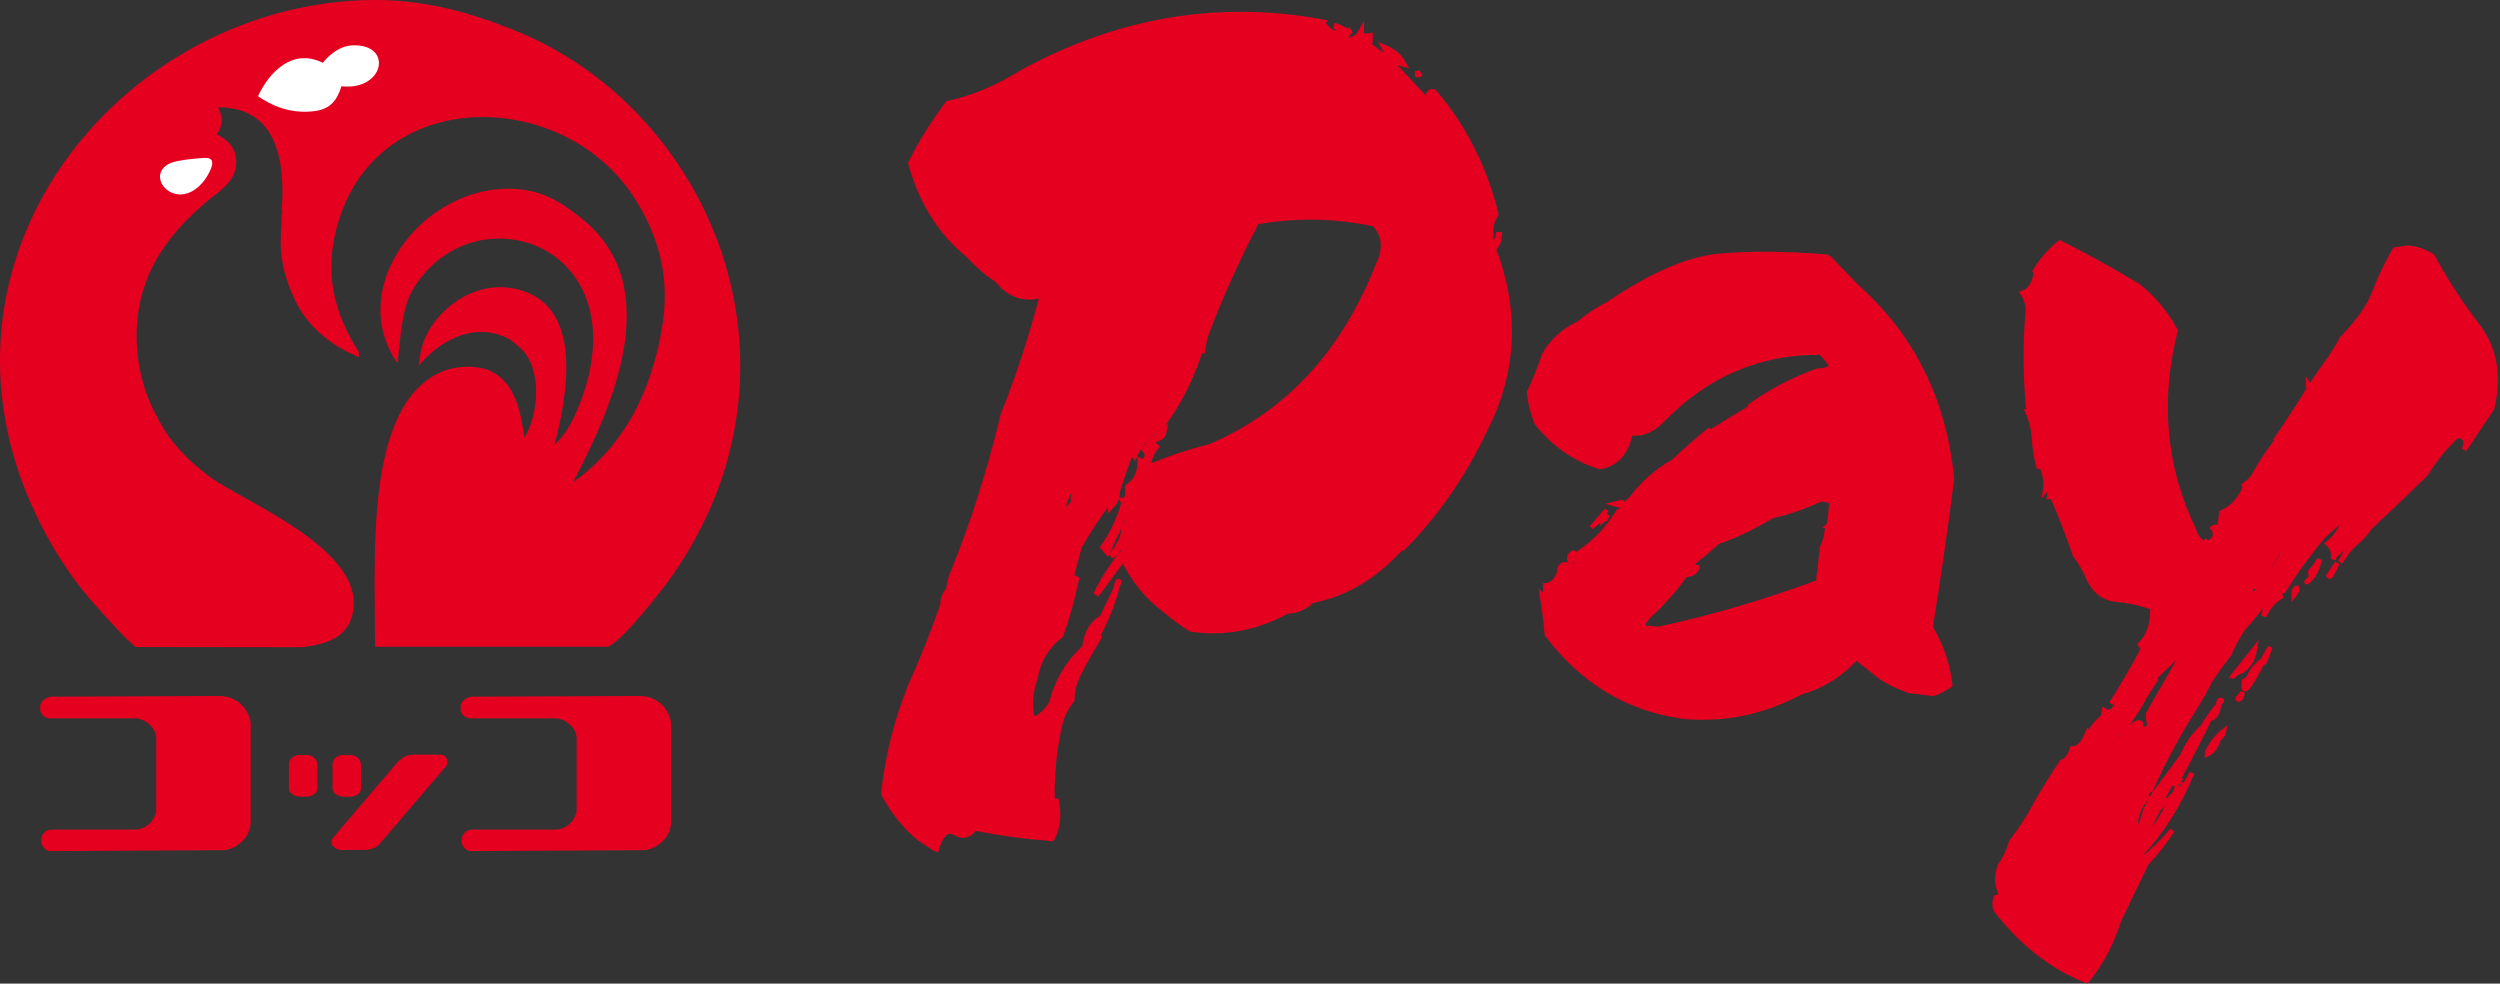 <svg width="61" height="24" viewBox="0 0 61 24" fill="none" xmlns="http://www.w3.org/2000/svg">
<rect x="0" y="0" width="61" height="24" fill="#333333" stroke="none"/>
<g clip-path="url(#clip0_6070_2595)">
<path d="M22.835 20.707L22.444 20.448C22.103 20.173 21.812 19.812 21.571 19.364C21.671 18.453 21.892 17.575 22.233 16.731C22.513 16.112 22.774 15.458 23.014 14.77C23.014 14.614 23.064 14.486 23.165 14.383C23.165 14.297 23.185 14.193 23.225 14.073C23.746 12.8 24.167 11.484 24.488 10.124C24.868 9.178 25.189 8.197 25.45 7.181C25.009 7.319 24.638 7.198 24.337 6.82C24.097 6.665 23.866 6.468 23.646 6.227C22.964 5.676 22.492 4.927 22.232 3.981C22.492 3.465 22.794 2.983 23.135 2.536C23.756 2.398 24.367 2.14 24.969 1.761C27.316 0.488 29.752 0.083 32.278 0.548C32.258 0.582 32.258 0.608 32.278 0.625C32.298 0.694 32.338 0.694 32.398 0.625L32.338 0.676C32.459 0.797 32.589 0.849 32.73 0.832C32.709 0.729 32.65 0.66 32.549 0.625C32.669 0.659 32.8 0.728 32.941 0.832L32.91 0.78L32.82 0.883C32.901 1.021 32.981 1.038 33.061 0.935L33.031 0.909C33.071 0.926 33.111 0.935 33.151 0.935L33.181 0.857C33.241 0.892 33.321 0.9 33.421 0.883V0.96C33.361 0.943 33.29 0.935 33.211 0.935C33.431 1.141 33.651 1.314 33.872 1.451L34.805 2.458L34.925 2.381L34.865 2.303C34.885 2.252 34.925 2.235 34.985 2.252C35.707 3.095 36.208 4.085 36.489 5.22C36.388 5.393 36.349 5.556 36.369 5.711C36.349 5.78 36.349 5.849 36.369 5.918C36.469 5.969 36.539 5.901 36.579 5.711V5.66C36.579 5.849 36.529 5.986 36.429 6.073C37.01 7.605 36.94 9.076 36.219 10.487C35.697 11.588 35.035 12.543 34.233 13.351L34.203 13.326C33.561 14.049 32.83 14.487 32.008 14.642C31.828 14.815 31.627 14.9 31.407 14.9C30.644 15.314 29.863 15.46 29.061 15.34C28.84 15.202 28.63 15.047 28.43 14.875C28.008 14.565 27.667 14.144 27.407 13.61C27.166 13.937 26.945 14.238 26.745 14.513C26.925 14.135 27.156 13.782 27.437 13.454C27.397 13.351 27.347 13.309 27.287 13.326C27.267 13.447 27.207 13.524 27.106 13.558C27.307 13.369 27.417 13.145 27.438 12.887C27.518 12.784 27.558 12.655 27.558 12.501L27.498 12.423L27.016 13.456L26.926 13.353C27.146 13.043 27.317 12.682 27.438 12.269L27.407 12.217C27.488 12.217 27.528 12.149 27.528 12.011V11.882C27.728 11.745 27.829 11.538 27.829 11.263C27.889 11.297 27.949 11.254 28.009 11.134C28.009 11.065 27.979 11.005 27.919 10.953L28.129 10.798C28.109 10.866 28.119 10.919 28.159 10.953L28.249 10.85C28.088 11.022 28.009 11.211 28.009 11.418C28.49 11.211 29.002 11.04 29.543 10.902C31.427 10.093 32.791 8.622 33.633 6.488C33.834 6.074 33.804 5.73 33.543 5.455C32.581 5.248 31.618 5.232 30.656 5.403C30.175 6.316 29.754 7.254 29.393 8.217L29.333 8.552H29.273C29.052 9.241 28.742 9.852 28.341 10.385C28.161 10.506 28 10.643 27.86 10.799L27.769 10.721C27.689 10.773 27.659 10.834 27.679 10.902H27.769L27.679 11.109L27.589 11.006C27.469 11.333 27.358 11.651 27.258 11.961C27.258 12.116 27.208 12.245 27.108 12.348V12.141C26.827 12.52 26.567 12.915 26.326 13.328C26.246 13.638 26.165 13.939 26.086 14.231L26.116 14.283L26.266 14.076C26.165 14.575 26.035 15.049 25.875 15.495C25.534 15.754 25.324 16.106 25.244 16.554C25.123 16.899 25.103 17.234 25.183 17.561C25.344 17.544 25.504 17.415 25.665 17.174C25.805 16.623 26.075 16.167 26.477 15.806C26.517 15.445 26.657 15.204 26.898 15.083C26.998 14.876 27.109 14.644 27.23 14.386C27.109 14.799 26.958 15.169 26.778 15.495L26.808 15.521L26.838 15.495C26.637 15.822 26.467 16.124 26.327 16.399C26.207 16.622 26.147 16.846 26.147 17.07C26.027 17.225 25.936 17.388 25.876 17.56C25.715 18.214 25.645 18.877 25.665 19.547C25.726 19.565 25.756 19.547 25.756 19.496C25.836 19.857 25.806 20.176 25.665 20.451C25.004 20.399 24.372 20.313 23.77 20.192C23.65 20.382 23.494 20.421 23.304 20.308C23.113 20.197 22.958 20.33 22.838 20.708L22.835 20.707ZM25.933 13.221L25.873 13.17L25.753 13.609L25.933 13.222V13.221ZM26.324 11.725L26.264 11.673C26.024 12 25.893 12.362 25.873 12.757H25.933C25.973 12.706 25.983 12.637 25.963 12.551C26.043 12.43 26.123 12.344 26.203 12.292C26.183 12.086 26.223 11.897 26.323 11.725H26.324ZM26.564 12.525L26.715 12.37C26.474 12.37 26.389 12.443 26.459 12.589C26.529 12.736 26.564 12.714 26.564 12.525ZM27.256 14.28C27.296 14.194 27.306 14.168 27.286 14.203C27.266 14.237 27.246 14.298 27.226 14.383L27.256 14.28V14.28ZM27.406 13.221H27.466V13.118L27.406 13.221ZM28.158 10.718C28.138 10.735 28.128 10.761 28.128 10.795L28.158 10.718ZM28.158 10.718L28.398 10.511C28.378 10.632 28.297 10.7 28.158 10.718ZM33.181 0.832L33.211 0.78C33.211 0.814 33.201 0.832 33.181 0.832ZM34.203 1.502L34.233 1.554C34.033 1.502 33.882 1.373 33.782 1.167C33.983 1.254 34.123 1.365 34.203 1.502ZM34.535 1.812L34.655 1.786L34.625 1.812H34.535Z" fill="#E60020"/>
<path d="M33.031 0.909L33.061 0.935C32.981 1.038 32.901 1.021 32.82 0.883L32.91 0.78L32.941 0.832C32.8 0.728 32.669 0.659 32.549 0.625C32.65 0.66 32.709 0.729 32.73 0.832C32.589 0.849 32.459 0.797 32.338 0.676L32.398 0.625C32.338 0.694 32.298 0.694 32.278 0.625C32.258 0.608 32.258 0.582 32.278 0.548C29.752 0.083 27.316 0.488 24.969 1.761C24.367 2.14 23.756 2.398 23.135 2.536C22.794 2.983 22.492 3.465 22.232 3.981C22.492 4.927 22.964 5.676 23.646 6.227C23.866 6.468 24.097 6.665 24.337 6.82C24.638 7.198 25.009 7.319 25.45 7.181C25.189 8.197 24.868 9.178 24.488 10.124C24.167 11.484 23.746 12.8 23.225 14.073C23.185 14.193 23.165 14.297 23.165 14.383C23.064 14.486 23.014 14.614 23.014 14.77C22.774 15.458 22.513 16.112 22.233 16.731C21.892 17.575 21.671 18.453 21.571 19.364C21.812 19.812 22.103 20.173 22.444 20.448L22.835 20.707L22.838 20.708C22.958 20.33 23.113 20.197 23.304 20.308C23.494 20.421 23.65 20.382 23.77 20.192C24.372 20.313 25.004 20.399 25.665 20.451C25.806 20.176 25.836 19.857 25.756 19.496C25.756 19.547 25.726 19.565 25.665 19.547C25.645 18.877 25.715 18.214 25.876 17.56C25.936 17.388 26.027 17.225 26.147 17.07C26.147 16.846 26.207 16.622 26.327 16.399C26.467 16.124 26.637 15.822 26.838 15.495L26.808 15.521L26.778 15.495C26.958 15.169 27.109 14.799 27.23 14.386C27.109 14.644 26.998 14.876 26.898 15.083C26.657 15.204 26.517 15.445 26.477 15.806C26.075 16.167 25.805 16.623 25.665 17.174C25.504 17.415 25.344 17.544 25.183 17.561C25.103 17.234 25.123 16.899 25.244 16.554C25.324 16.106 25.534 15.754 25.875 15.495C26.035 15.049 26.165 14.575 26.266 14.076L26.116 14.283L26.086 14.231C26.165 13.939 26.246 13.638 26.326 13.328C26.567 12.915 26.827 12.52 27.108 12.141V12.348C27.208 12.245 27.258 12.116 27.258 11.961C27.358 11.651 27.469 11.333 27.589 11.006L27.679 11.109L27.769 10.902H27.679C27.659 10.834 27.689 10.773 27.769 10.721L27.86 10.799C28 10.643 28.161 10.506 28.341 10.385C28.742 9.852 29.052 9.241 29.273 8.552H29.333L29.393 8.217C29.754 7.254 30.175 6.316 30.656 5.403C31.618 5.232 32.581 5.248 33.543 5.455C33.804 5.73 33.834 6.074 33.633 6.488C32.791 8.622 31.427 10.093 29.543 10.902C29.002 11.04 28.49 11.211 28.009 11.418C28.009 11.211 28.088 11.022 28.249 10.85L28.159 10.953C28.119 10.919 28.109 10.866 28.129 10.798L27.919 10.953C27.979 11.005 28.009 11.065 28.009 11.134C27.949 11.254 27.889 11.297 27.829 11.263C27.829 11.538 27.728 11.745 27.528 11.882V12.011C27.528 12.149 27.488 12.217 27.407 12.217L27.438 12.269C27.317 12.682 27.146 13.043 26.926 13.353L27.016 13.456L27.498 12.423L27.558 12.501C27.558 12.655 27.518 12.784 27.438 12.887C27.417 13.145 27.307 13.369 27.106 13.558C27.207 13.524 27.267 13.447 27.287 13.326C27.347 13.309 27.397 13.351 27.437 13.454C27.156 13.782 26.925 14.135 26.745 14.513C26.945 14.238 27.166 13.937 27.407 13.61C27.667 14.144 28.008 14.565 28.43 14.875C28.63 15.047 28.84 15.202 29.061 15.34C29.863 15.46 30.644 15.314 31.407 14.9C31.627 14.9 31.828 14.815 32.008 14.642C32.83 14.487 33.561 14.049 34.203 13.326L34.233 13.351C35.035 12.543 35.697 11.588 36.219 10.487C36.94 9.076 37.01 7.605 36.429 6.073C36.529 5.986 36.579 5.849 36.579 5.66V5.711C36.539 5.901 36.469 5.969 36.369 5.918C36.349 5.849 36.349 5.78 36.369 5.711C36.349 5.556 36.388 5.393 36.489 5.22C36.208 4.085 35.707 3.095 34.985 2.252C34.925 2.235 34.885 2.252 34.865 2.303L34.925 2.381L34.805 2.458L33.872 1.451C33.651 1.314 33.431 1.141 33.211 0.935C33.29 0.935 33.361 0.943 33.421 0.96V0.883C33.321 0.9 33.241 0.892 33.181 0.857L33.151 0.935C33.111 0.935 33.071 0.926 33.031 0.909ZM33.031 0.909V0.883M28.158 10.718C28.138 10.735 28.128 10.761 28.128 10.795L28.158 10.718ZM28.158 10.718L28.398 10.511C28.378 10.632 28.297 10.7 28.158 10.718ZM25.933 13.221L25.873 13.17L25.753 13.609L25.933 13.222V13.221ZM26.324 11.725L26.264 11.673C26.024 12 25.893 12.362 25.873 12.757H25.933C25.973 12.706 25.983 12.637 25.963 12.551C26.043 12.43 26.123 12.344 26.203 12.292C26.183 12.086 26.223 11.897 26.323 11.725H26.324ZM26.564 12.525L26.715 12.37C26.474 12.37 26.389 12.443 26.459 12.589C26.529 12.736 26.564 12.714 26.564 12.525ZM27.256 14.28C27.296 14.194 27.306 14.168 27.286 14.203C27.266 14.237 27.246 14.298 27.226 14.383L27.256 14.28V14.28ZM27.406 13.221H27.466V13.118L27.406 13.221ZM33.181 0.832L33.211 0.78C33.211 0.814 33.201 0.832 33.181 0.832ZM34.203 1.502L34.233 1.554C34.033 1.502 33.882 1.373 33.782 1.167C33.983 1.254 34.123 1.365 34.203 1.502ZM34.535 1.812L34.655 1.786L34.625 1.812H34.535Z" stroke="#E60020" stroke-width="0.146"/>
<path d="M44.605 6.262L45.315 6.996C46.678 8.214 47.45 9.778 47.631 11.688C47.478 12.906 47.304 14.112 47.11 15.305C47.374 15.747 47.534 16.218 47.59 16.72C47.45 16.816 47.312 16.887 47.172 16.934C46.977 16.911 46.782 16.886 46.588 16.863C46.338 16.779 46.101 16.666 45.879 16.522L45.294 16.057C44.904 16.475 44.453 16.756 43.938 16.898C43.019 17.388 42.06 17.585 41.058 17.489C39.709 17.298 38.603 16.63 37.741 15.483C37.713 15.161 37.671 14.832 37.616 14.498C37.644 14.523 37.672 14.546 37.699 14.57V14.283C37.866 14.272 37.984 14.152 38.054 13.925C38.04 13.853 38.075 13.8 38.159 13.764L38.284 13.782C38.214 13.866 38.166 13.955 38.138 14.051L38.179 14.104C38.249 13.961 38.339 13.848 38.45 13.764C38.492 13.716 38.499 13.669 38.471 13.621C38.415 13.645 38.367 13.681 38.325 13.728C38.255 13.621 38.277 13.537 38.388 13.477L38.451 13.513C38.41 13.537 38.395 13.561 38.41 13.585C38.423 13.62 38.458 13.633 38.514 13.62C38.556 13.585 38.563 13.537 38.535 13.477C38.91 13.226 39.223 12.898 39.474 12.492L39.494 12.51C39.578 12.379 39.682 12.259 39.808 12.152C40.086 11.782 40.426 11.483 40.83 11.257C41.108 10.994 41.407 10.732 41.728 10.469L41.707 10.505L41.728 10.54C42.047 10.337 42.381 10.135 42.729 9.932L42.708 9.896C43.209 9.538 43.758 9.252 44.357 9.036C44.482 9.048 44.593 9.013 44.691 8.929C44.607 8.81 44.517 8.702 44.42 8.606C42.945 8.595 41.672 9.132 40.602 10.218C40.351 10.493 40.08 10.612 39.788 10.577C39.69 11.054 39.44 11.329 39.037 11.4C38.425 11.21 37.91 10.851 37.493 10.326C37.395 10.088 37.333 9.837 37.305 9.574C37.443 9.287 37.569 8.977 37.68 8.643C37.875 8.309 38.153 8.058 38.515 7.891C38.724 7.712 38.967 7.55 39.245 7.407C40.288 6.703 41.178 6.315 41.916 6.243C42.653 6.171 43.55 6.177 44.608 6.261L44.605 6.262ZM38.325 13.64H38.388V13.586C38.332 13.575 38.312 13.592 38.325 13.64ZM39.097 12.655L38.827 12.869L39.202 12.44C39.16 12.5 39.125 12.553 39.097 12.601L39.181 12.654L39.244 12.565L39.098 12.708V12.654L39.097 12.655ZM39.494 12.332L39.369 12.297C39.466 12.273 39.532 12.255 39.567 12.243C39.601 12.232 39.577 12.261 39.494 12.332ZM44.585 12.834H44.626L44.689 12.243C44.592 12.207 44.501 12.189 44.418 12.189C44.043 12.368 43.646 12.505 43.229 12.601C42.798 12.864 42.359 13.073 41.914 13.228C41.692 13.431 41.462 13.622 41.226 13.8L41.414 13.836V13.872C41.344 13.992 41.254 14.039 41.143 14.015C40.906 14.338 40.649 14.636 40.37 14.91C40.231 15.018 40.127 15.149 40.057 15.305L40.475 15.34C41.797 15.053 43.097 14.672 44.377 14.194C44.362 14.11 44.37 14.021 44.397 13.925C44.411 13.746 44.432 13.555 44.46 13.352C44.53 13.209 44.571 13.036 44.586 12.833L44.585 12.834Z" fill="#E60020" stroke="#E60020" stroke-width="0.101"/>
<path d="M58.437 6.095L58.764 6.052C58.949 6.066 59.142 6.131 59.343 6.247C59.661 6.837 60.03 7.405 60.45 7.952C60.869 8.499 60.986 9.169 60.802 9.96L60.122 10.975C60.156 10.918 60.172 10.838 60.172 10.738C60.088 10.637 60.004 10.608 59.921 10.651C59.635 10.925 59.392 11.227 59.191 11.558C58.721 12.018 58.269 12.45 57.833 12.853C57.716 13.026 57.59 13.163 57.456 13.264C57.321 13.393 57.204 13.544 57.104 13.717L57.305 13.371L57.255 13.285L57.054 13.479C57.036 13.451 57.029 13.422 57.029 13.393L56.928 13.652C56.961 13.494 56.919 13.364 56.802 13.264C56.986 13.12 57.129 12.911 57.23 12.638C57.029 12.767 56.843 12.918 56.676 13.091C56.324 13.509 56.005 13.948 55.72 14.409C55.636 14.423 55.611 14.474 55.644 14.559C55.46 14.675 55.325 14.833 55.241 15.034C55.258 14.861 55.317 14.703 55.417 14.559C55.316 14.531 55.249 14.589 55.216 14.732C55.066 14.948 54.906 15.143 54.739 15.315C54.604 15.517 54.487 15.733 54.387 15.963C54.219 16.179 54.068 16.388 53.934 16.589C53.8 16.848 53.666 17.085 53.532 17.301C53.129 17.935 52.777 18.589 52.475 19.266C52.391 19.295 52.358 19.359 52.374 19.46C52.206 19.662 52.114 19.885 52.098 20.13C52.114 20.172 52.148 20.188 52.199 20.172C52.265 20.072 52.316 19.942 52.349 19.784C52.433 19.582 52.542 19.396 52.676 19.223C52.877 18.95 53.07 18.691 53.255 18.445C53.372 18.158 53.539 17.921 53.758 17.733C53.859 17.547 53.985 17.366 54.136 17.193C54.119 17.395 54.044 17.51 53.909 17.539C53.657 18.057 53.397 18.561 53.13 19.05H53.155C53.087 19.122 53.029 19.136 52.979 19.093C52.878 19.28 52.778 19.459 52.677 19.633L52.803 19.567C52.769 19.64 52.727 19.69 52.677 19.718C52.542 19.963 52.417 20.215 52.299 20.474C52.601 20.215 52.828 19.87 52.979 19.438C53.062 19.395 53.112 19.301 53.13 19.158L53.08 19.374C53.247 19.259 53.381 19.086 53.482 18.855C53.163 19.633 52.753 20.288 52.249 20.82C52.249 20.891 52.266 20.935 52.299 20.949C52.551 20.747 52.786 20.517 53.004 20.258C52.803 20.561 52.593 20.827 52.375 21.057C52.14 21.532 51.914 22 51.696 22.46C51.511 23.036 51.251 23.525 50.916 23.928C50.077 23.597 49.339 23.022 48.703 22.201C48.669 22.115 48.669 22.014 48.703 21.899L48.854 21.856C48.719 21.64 48.703 21.395 48.804 21.122C48.921 20.963 49.013 20.77 49.081 20.539C49.299 20.266 49.5 19.956 49.684 19.611C49.869 19.28 50.078 18.942 50.313 18.596C50.43 18.553 50.514 18.445 50.564 18.272C50.715 18.272 50.841 18.143 50.942 17.884L50.967 17.927C51.051 17.754 51.168 17.611 51.319 17.495L51.344 17.344C51.478 17.431 51.596 17.351 51.696 17.107C51.629 17.049 51.57 17.071 51.52 17.172C51.788 16.754 52.048 16.308 52.299 15.833L52.224 15.725C52.425 15.523 52.525 15.25 52.525 14.905L52.575 14.84C52.274 14.725 51.959 14.653 51.632 14.624C51.305 14.595 51.066 14.386 50.915 13.998C50.831 13.825 50.739 13.674 50.638 13.545C50.47 13.055 50.286 12.581 50.085 12.12H50.009C50.025 12.049 50.009 11.969 49.959 11.883L49.909 11.948C49.942 11.703 49.892 11.48 49.758 11.278V11.429C49.691 11.185 49.648 10.926 49.632 10.652C49.615 10.436 49.565 10.234 49.481 10.048H49.506C49.422 9.256 49.414 8.45 49.481 7.63C49.498 7.457 49.456 7.299 49.355 7.155C49.54 7.083 49.648 6.917 49.682 6.659L49.657 6.616C49.824 6.342 50.026 6.112 50.261 5.925C50.915 6.256 51.552 6.608 52.172 6.982C52.524 7.256 52.826 7.616 53.077 8.062C52.641 9.789 52.792 11.416 53.53 12.941C53.58 13.114 53.672 13.221 53.807 13.265L53.832 13.222C53.882 13.265 53.941 13.243 54.008 13.157C54.058 13.1 54.066 13.027 54.033 12.941C53.999 12.912 53.974 12.905 53.957 12.92C54.024 12.833 54.083 12.841 54.133 12.941C54.167 12.812 54.192 12.668 54.209 12.509C54.461 12.408 54.653 12.199 54.787 11.883L54.762 11.84C54.846 11.783 54.922 11.711 54.989 11.624C55.173 11.279 55.392 10.955 55.643 10.653L55.618 10.61L55.517 10.761C55.802 10.344 56.087 9.905 56.373 9.444C56.474 9.286 56.591 9.113 56.725 8.926C56.876 8.724 57.018 8.501 57.152 8.256C57.555 7.839 57.815 7.472 57.932 7.155C58.049 6.839 58.216 6.485 58.435 6.097L58.437 6.095ZM50.941 18.25L50.966 18.228L51.016 18.099L50.941 18.25H50.941ZM51.243 17.709H51.293L51.318 17.58L51.242 17.709H51.243ZM52.199 17.817L52.174 17.904L52.476 17.709C52.426 17.623 52.409 17.523 52.426 17.407L53.306 15.874C53.222 15.889 53.164 15.932 53.13 16.004C52.912 16.191 52.711 16.385 52.527 16.587L52.577 16.608L52.35 16.954C52.115 17.414 51.83 17.795 51.495 18.098C51.428 18.199 51.419 18.307 51.47 18.422C51.52 18.249 51.621 18.112 51.772 18.011C51.905 17.81 52.027 17.687 52.136 17.645C52.245 17.602 52.266 17.659 52.199 17.817ZM52.803 17.299L52.753 17.386C52.819 17.328 52.849 17.267 52.841 17.202C52.832 17.137 52.819 17.17 52.803 17.299ZM53.13 17.04L53.255 16.889C53.356 16.76 53.456 16.623 53.557 16.479C53.356 16.622 53.213 16.81 53.13 17.04ZM53.18 17.17L53.13 17.278L53.205 17.17H53.18H53.18ZM53.18 19.091C53.163 19.091 53.155 19.077 53.155 19.048L53.18 19.091ZM53.859 18.4V18.358C53.96 18.142 54.094 17.969 54.262 17.839C54.245 17.925 54.203 17.983 54.136 18.012C54.086 18.199 53.993 18.329 53.859 18.4ZM54.161 17.148L54.136 17.191C54.136 17.12 54.152 17.083 54.186 17.083C54.219 17.083 54.211 17.105 54.161 17.148ZM54.513 16.479C54.463 16.522 54.471 16.508 54.538 16.436L54.513 16.479ZM54.538 16.436L55.016 15.832C54.965 16.148 54.806 16.35 54.538 16.436ZM54.689 16.954L54.714 16.889C54.697 17.004 54.667 17.062 54.626 17.062C54.584 17.062 54.604 17.027 54.689 16.954ZM54.84 14.515L55.066 14.472C55.083 14.371 55.1 14.271 55.116 14.17C54.848 14.428 54.684 14.655 54.626 14.85C54.567 15.044 54.639 14.933 54.84 14.515ZM54.764 16.63L54.865 16.544C54.948 16.357 55.066 16.213 55.216 16.112L55.392 15.788L55.267 16.112L55.241 16.069C55.09 16.386 54.965 16.609 54.864 16.738C54.763 16.868 54.729 16.832 54.763 16.63H54.764ZM55.468 13.91L55.619 13.651C55.736 13.493 55.803 13.313 55.82 13.111C55.602 13.428 55.447 13.676 55.354 13.856C55.262 14.037 55.3 14.055 55.467 13.91H55.468ZM56.022 14.45L55.972 14.515C55.972 14.428 55.988 14.375 56.022 14.353C56.055 14.332 56.055 14.364 56.022 14.451V14.45ZM56.148 12.809H56.198C56.281 12.795 56.315 12.716 56.298 12.572C56.198 12.63 56.148 12.709 56.148 12.809ZM56.399 14.083L56.374 13.954C56.441 13.882 56.517 13.781 56.601 13.651C56.534 13.896 56.45 14.062 56.349 14.148C56.248 14.234 56.265 14.213 56.399 14.082V14.083ZM56.323 9.398C56.323 9.428 56.332 9.441 56.349 9.441L56.323 9.398ZM57.028 13.738L56.877 14.04L56.801 14.083L57.028 13.738Z" fill="#E60020"/>
<path d="M56.373 9.444C56.087 9.905 55.802 10.344 55.517 10.761L55.618 10.61L55.643 10.653C55.392 10.955 55.173 11.279 54.989 11.624C54.922 11.711 54.846 11.783 54.762 11.84L54.787 11.883C54.653 12.199 54.461 12.408 54.209 12.509C54.192 12.668 54.167 12.812 54.133 12.941C54.083 12.841 54.024 12.833 53.957 12.92C53.974 12.905 53.999 12.912 54.033 12.941C54.066 13.027 54.058 13.1 54.008 13.157C53.941 13.243 53.882 13.265 53.832 13.222L53.807 13.265C53.672 13.221 53.58 13.114 53.53 12.941C52.792 11.416 52.641 9.789 53.077 8.062C52.826 7.616 52.524 7.256 52.172 6.982C51.552 6.608 50.915 6.256 50.261 5.925C50.026 6.112 49.824 6.342 49.657 6.616L49.682 6.659C49.648 6.917 49.54 7.083 49.355 7.155C49.456 7.299 49.498 7.457 49.481 7.63C49.414 8.45 49.422 9.256 49.506 10.048H49.481C49.565 10.234 49.615 10.436 49.632 10.652C49.648 10.926 49.691 11.185 49.758 11.429V11.278C49.892 11.48 49.942 11.703 49.909 11.948L49.959 11.883C50.009 11.969 50.025 12.049 50.009 12.12H50.085C50.286 12.581 50.47 13.055 50.638 13.545C50.739 13.674 50.831 13.825 50.915 13.998C51.066 14.386 51.305 14.595 51.632 14.624C51.959 14.653 52.274 14.725 52.575 14.84L52.525 14.905C52.525 15.25 52.425 15.523 52.224 15.725L52.299 15.833C52.048 16.308 51.788 16.754 51.52 17.172C51.57 17.071 51.629 17.049 51.696 17.107C51.596 17.351 51.478 17.431 51.344 17.344L51.319 17.495C51.168 17.611 51.051 17.754 50.967 17.927L50.942 17.884C50.841 18.143 50.715 18.272 50.564 18.272C50.514 18.445 50.43 18.553 50.313 18.596C50.078 18.942 49.869 19.28 49.684 19.611C49.5 19.956 49.299 20.266 49.081 20.539C49.013 20.77 48.921 20.963 48.804 21.122C48.703 21.395 48.719 21.64 48.854 21.856L48.703 21.899C48.669 22.014 48.669 22.115 48.703 22.201C49.339 23.022 50.077 23.597 50.916 23.928C51.251 23.525 51.511 23.036 51.696 22.46C51.914 22 52.14 21.532 52.375 21.057C52.593 20.827 52.803 20.561 53.004 20.258C52.786 20.517 52.551 20.747 52.299 20.949C52.266 20.935 52.249 20.891 52.249 20.82C52.753 20.288 53.163 19.633 53.482 18.855C53.381 19.086 53.247 19.259 53.08 19.374L53.13 19.158C53.112 19.301 53.062 19.395 52.979 19.438C52.828 19.87 52.601 20.215 52.299 20.474C52.417 20.215 52.542 19.963 52.677 19.718C52.727 19.69 52.769 19.64 52.803 19.567L52.677 19.633C52.778 19.459 52.878 19.28 52.979 19.093C53.029 19.136 53.087 19.122 53.155 19.05H53.13C53.397 18.561 53.657 18.057 53.909 17.539C54.044 17.51 54.119 17.395 54.136 17.193C53.985 17.366 53.859 17.547 53.758 17.733C53.539 17.921 53.372 18.158 53.255 18.445C53.07 18.691 52.877 18.95 52.676 19.223C52.542 19.396 52.433 19.582 52.349 19.784C52.316 19.942 52.265 20.072 52.199 20.172C52.148 20.188 52.114 20.172 52.098 20.13C52.114 19.885 52.206 19.662 52.374 19.46C52.358 19.359 52.391 19.295 52.475 19.266C52.777 18.589 53.129 17.935 53.532 17.301C53.666 17.085 53.8 16.848 53.934 16.589C54.068 16.388 54.219 16.179 54.387 15.963C54.487 15.733 54.604 15.517 54.739 15.315C54.906 15.143 55.066 14.948 55.216 14.732C55.249 14.589 55.316 14.531 55.417 14.559C55.317 14.703 55.258 14.861 55.241 15.034C55.325 14.833 55.46 14.675 55.644 14.559C55.611 14.474 55.636 14.423 55.72 14.409C56.005 13.948 56.324 13.509 56.676 13.091C56.843 12.918 57.029 12.767 57.23 12.638C57.129 12.911 56.986 13.12 56.802 13.264C56.919 13.364 56.961 13.494 56.928 13.652L57.029 13.393C57.029 13.422 57.036 13.451 57.054 13.479L57.255 13.285L57.305 13.371L57.104 13.717C57.204 13.544 57.321 13.393 57.456 13.264C57.59 13.163 57.716 13.026 57.833 12.853C58.269 12.45 58.721 12.018 59.191 11.558C59.392 11.227 59.635 10.925 59.921 10.651C60.004 10.608 60.088 10.637 60.172 10.738C60.172 10.838 60.156 10.918 60.122 10.975L60.802 9.96C60.986 9.169 60.869 8.499 60.45 7.952C60.03 7.405 59.661 6.837 59.343 6.247C59.142 6.131 58.949 6.066 58.764 6.052L58.437 6.095L58.435 6.097C58.216 6.485 58.049 6.839 57.932 7.155C57.815 7.472 57.555 7.839 57.152 8.256C57.018 8.501 56.876 8.724 56.725 8.926C56.591 9.113 56.474 9.286 56.373 9.444ZM56.373 9.444H56.348M54.538 16.436C54.471 16.508 54.463 16.522 54.513 16.479L54.538 16.436ZM54.538 16.436L55.016 15.832C54.965 16.148 54.806 16.35 54.538 16.436ZM55.77 13.997V13.823M50.941 18.25L50.966 18.228L51.016 18.099L50.941 18.25H50.941ZM51.243 17.709H51.293L51.318 17.58L51.242 17.709H51.243ZM52.199 17.817L52.174 17.904L52.476 17.709C52.426 17.623 52.409 17.523 52.426 17.407L53.306 15.874C53.222 15.889 53.164 15.932 53.13 16.004C52.912 16.191 52.711 16.385 52.527 16.587L52.577 16.608L52.35 16.954C52.115 17.414 51.83 17.795 51.495 18.098C51.428 18.199 51.419 18.307 51.47 18.422C51.52 18.249 51.621 18.112 51.772 18.011C51.905 17.81 52.027 17.687 52.136 17.645C52.245 17.602 52.266 17.659 52.199 17.817ZM52.803 17.299L52.753 17.386C52.819 17.328 52.849 17.267 52.841 17.202C52.832 17.137 52.819 17.17 52.803 17.299ZM53.13 17.04L53.255 16.889C53.356 16.76 53.456 16.623 53.557 16.479C53.356 16.622 53.213 16.81 53.13 17.04ZM53.18 17.17L53.13 17.278L53.205 17.17H53.18H53.18ZM53.18 19.091C53.163 19.091 53.155 19.077 53.155 19.048L53.18 19.091ZM53.859 18.4V18.358C53.96 18.142 54.094 17.969 54.262 17.839C54.245 17.925 54.203 17.983 54.136 18.012C54.086 18.199 53.993 18.329 53.859 18.4ZM54.161 17.148L54.136 17.191C54.136 17.12 54.152 17.083 54.186 17.083C54.219 17.083 54.211 17.105 54.161 17.148ZM54.689 16.954L54.714 16.889C54.697 17.004 54.667 17.062 54.626 17.062C54.584 17.062 54.604 17.027 54.689 16.954ZM54.84 14.515L55.066 14.472C55.083 14.371 55.1 14.271 55.116 14.17C54.848 14.428 54.684 14.655 54.626 14.85C54.567 15.044 54.639 14.933 54.84 14.515ZM54.764 16.63L54.865 16.544C54.948 16.357 55.066 16.213 55.216 16.112L55.392 15.788L55.267 16.112L55.241 16.069C55.09 16.386 54.965 16.609 54.864 16.738C54.763 16.868 54.729 16.832 54.763 16.63H54.764ZM55.468 13.91L55.619 13.651C55.736 13.493 55.803 13.313 55.82 13.111C55.602 13.428 55.447 13.676 55.354 13.856C55.262 14.037 55.3 14.055 55.467 13.91H55.468ZM56.022 14.45L55.972 14.515C55.972 14.428 55.988 14.375 56.022 14.353C56.055 14.332 56.055 14.364 56.022 14.451V14.45ZM56.148 12.809H56.198C56.281 12.795 56.315 12.716 56.298 12.572C56.198 12.63 56.148 12.709 56.148 12.809ZM56.399 14.083L56.374 13.954C56.441 13.882 56.517 13.781 56.601 13.651C56.534 13.896 56.45 14.062 56.349 14.148C56.248 14.234 56.265 14.213 56.399 14.082V14.083ZM56.323 9.398C56.323 9.428 56.332 9.441 56.349 9.441L56.323 9.398ZM57.028 13.738L56.877 14.04L56.801 14.083L57.028 13.738Z" stroke="#E60020" stroke-width="0.122"/>
<path d="M14.838 15.781C15.255 15.568 16.173 14.372 16.416 14.027C19.986 8.897 17.33 2.617 12.494 0.716C11.388 0.28 10.146 -0.095 8.543 0.021C2.6 0.454 -2.149 6.629 1.006 12.818C1.417 13.625 1.871 14.274 2.432 14.883C2.432 14.883 2.936 15.463 3.228 15.714L3.303 15.786L7.324 15.792H7.359C7.461 15.779 7.562 15.764 7.662 15.745C8.099 15.665 8.443 15.476 8.574 15.082C9.094 13.498 6.053 12.294 5.17 11.672C4.739 11.366 4.292 10.947 4.015 10.495C3.843 10.215 3.668 9.882 3.559 9.559C3.456 9.255 3.371 8.877 3.347 8.532C3.212 6.775 4.126 5.707 5.017 4.94C5.248 4.741 5.612 4.526 5.717 4.216C5.873 3.749 5.631 3.438 5.292 3.283C5.438 3.042 5.442 2.874 5.323 2.617C6.777 2.617 6.965 3.958 6.873 5.153C6.873 5.147 6.921 5.188 6.873 5.214C6.873 5.618 6.821 5.867 6.873 6.27C6.931 6.738 7.151 7.314 7.389 7.657C7.714 8.125 8.183 8.481 8.757 8.714C8.757 8.714 8.754 8.593 8.757 8.593C8.179 7.679 7.859 6.667 8.271 5.363C9.308 2.076 13.688 2.187 15.413 4.73C15.939 5.507 16.369 6.549 16.173 7.869C15.913 9.616 15.165 10.932 13.985 11.763C14.92 9.971 16.279 6.996 14.197 5.335C13.827 5.039 13.4 4.73 12.829 4.639C10.538 4.278 8.346 6.903 9.699 8.866C9.771 8.23 9.805 7.53 10.063 7.084C11.431 4.735 15.205 5.783 14.349 9.229C14.268 9.551 14.129 9.933 13.985 10.225C13.868 10.455 13.711 10.686 13.528 10.857C13.857 9.621 14.151 7.736 12.95 7.176C11.826 6.651 10.715 7.443 10.367 8.263C10.277 8.474 10.252 8.652 10.214 8.927C10.627 8.422 11.491 7.795 12.404 8.263C12.481 8.301 12.605 8.411 12.677 8.474C13.228 8.939 13.164 10.08 12.798 10.677C12.693 9.973 12.56 9.412 12.069 9.107C11.718 8.888 11.123 8.914 10.761 9.077C8.9 9.91 9.152 13.5 9.152 15.777C9.166 15.778 9.181 15.78 9.195 15.781H14.762" fill="#E60020"/>
<path d="M8.331 2.105C8.23 2.441 8.063 2.657 7.693 2.709C7.083 2.792 6.612 2.569 6.295 2.347C6.56 1.777 7.124 1.162 7.875 1.531C8.035 1.341 8.279 1.12 8.605 1.107C9.6 1.069 9.382 2.219 8.332 2.105H8.331Z" fill="white"/>
<path d="M4.987 4.399C4.324 5.261 3.464 4.277 4.166 3.976C4.33 3.907 4.897 3.847 5.047 3.854C5.354 3.873 5.035 4.335 4.987 4.399Z" fill="white"/>
<path d="M7.476 18.423H7.292C7.165 18.423 7.049 18.529 7.049 18.644V19.245C7.049 19.333 7.168 19.438 7.309 19.438H7.502C7.606 19.438 7.744 19.355 7.744 19.242V18.667C7.744 18.53 7.627 18.423 7.476 18.423Z" fill="#E60020"/>
<path d="M8.541 18.423H8.357C8.231 18.423 8.114 18.529 8.114 18.644V19.245C8.114 19.333 8.233 19.438 8.375 19.438H8.567C8.671 19.438 8.809 19.355 8.809 19.242V18.667C8.809 18.53 8.692 18.423 8.541 18.423Z" fill="#E60020"/>
<path d="M10.831 18.436C10.818 18.428 10.784 18.414 10.714 18.414H10.097C9.915 18.414 9.808 18.49 9.704 18.594L8.165 20.396C8.067 20.495 8.075 20.582 8.11 20.627C8.151 20.678 8.229 20.738 8.293 20.738H8.92C9.003 20.738 9.157 20.7 9.247 20.611L10.887 18.692C10.93 18.639 10.916 18.546 10.902 18.515C10.895 18.499 10.884 18.47 10.829 18.436" fill="#E60020"/>
<path d="M5.333 16.982C4.916 16.982 1.394 16.999 1.262 16.999C1.16 16.999 0.983 17.094 0.983 17.234V17.323C0.983 17.421 1.098 17.528 1.216 17.528H3.3C3.529 17.528 3.812 17.753 3.812 18.01V19.78C3.812 19.883 3.667 20.243 3.273 20.243H1.259C1.076 20.243 1.006 20.398 1.006 20.507C1.006 20.616 1.053 20.684 1.13 20.739C1.184 20.778 1.268 20.766 1.357 20.766C1.465 20.766 5.31 20.744 5.444 20.744C5.698 20.744 6.117 20.481 6.117 20.056V17.68C6.117 17.444 5.898 16.981 5.331 16.981" fill="#E60020"/>
<path d="M15.591 16.982C15.174 16.982 11.652 16.999 11.52 16.999C11.418 16.999 11.241 17.094 11.241 17.234V17.323C11.241 17.421 11.356 17.528 11.474 17.528H13.558C13.787 17.528 14.07 17.753 14.07 18.01V19.78C14.07 19.883 13.925 20.243 13.531 20.243H11.517C11.334 20.243 11.263 20.398 11.263 20.507C11.263 20.616 11.311 20.684 11.388 20.739C11.442 20.778 11.526 20.766 11.614 20.766C11.723 20.766 15.568 20.744 15.702 20.744C15.956 20.744 16.375 20.481 16.375 20.056V17.68C16.375 17.444 16.156 16.981 15.589 16.981" fill="#E60020"/>
</g>
<defs>
<clipPath id="clip0_6070_2595">
<rect width="60.948" height="24" fill="white"/>
</clipPath>
</defs>
</svg>
